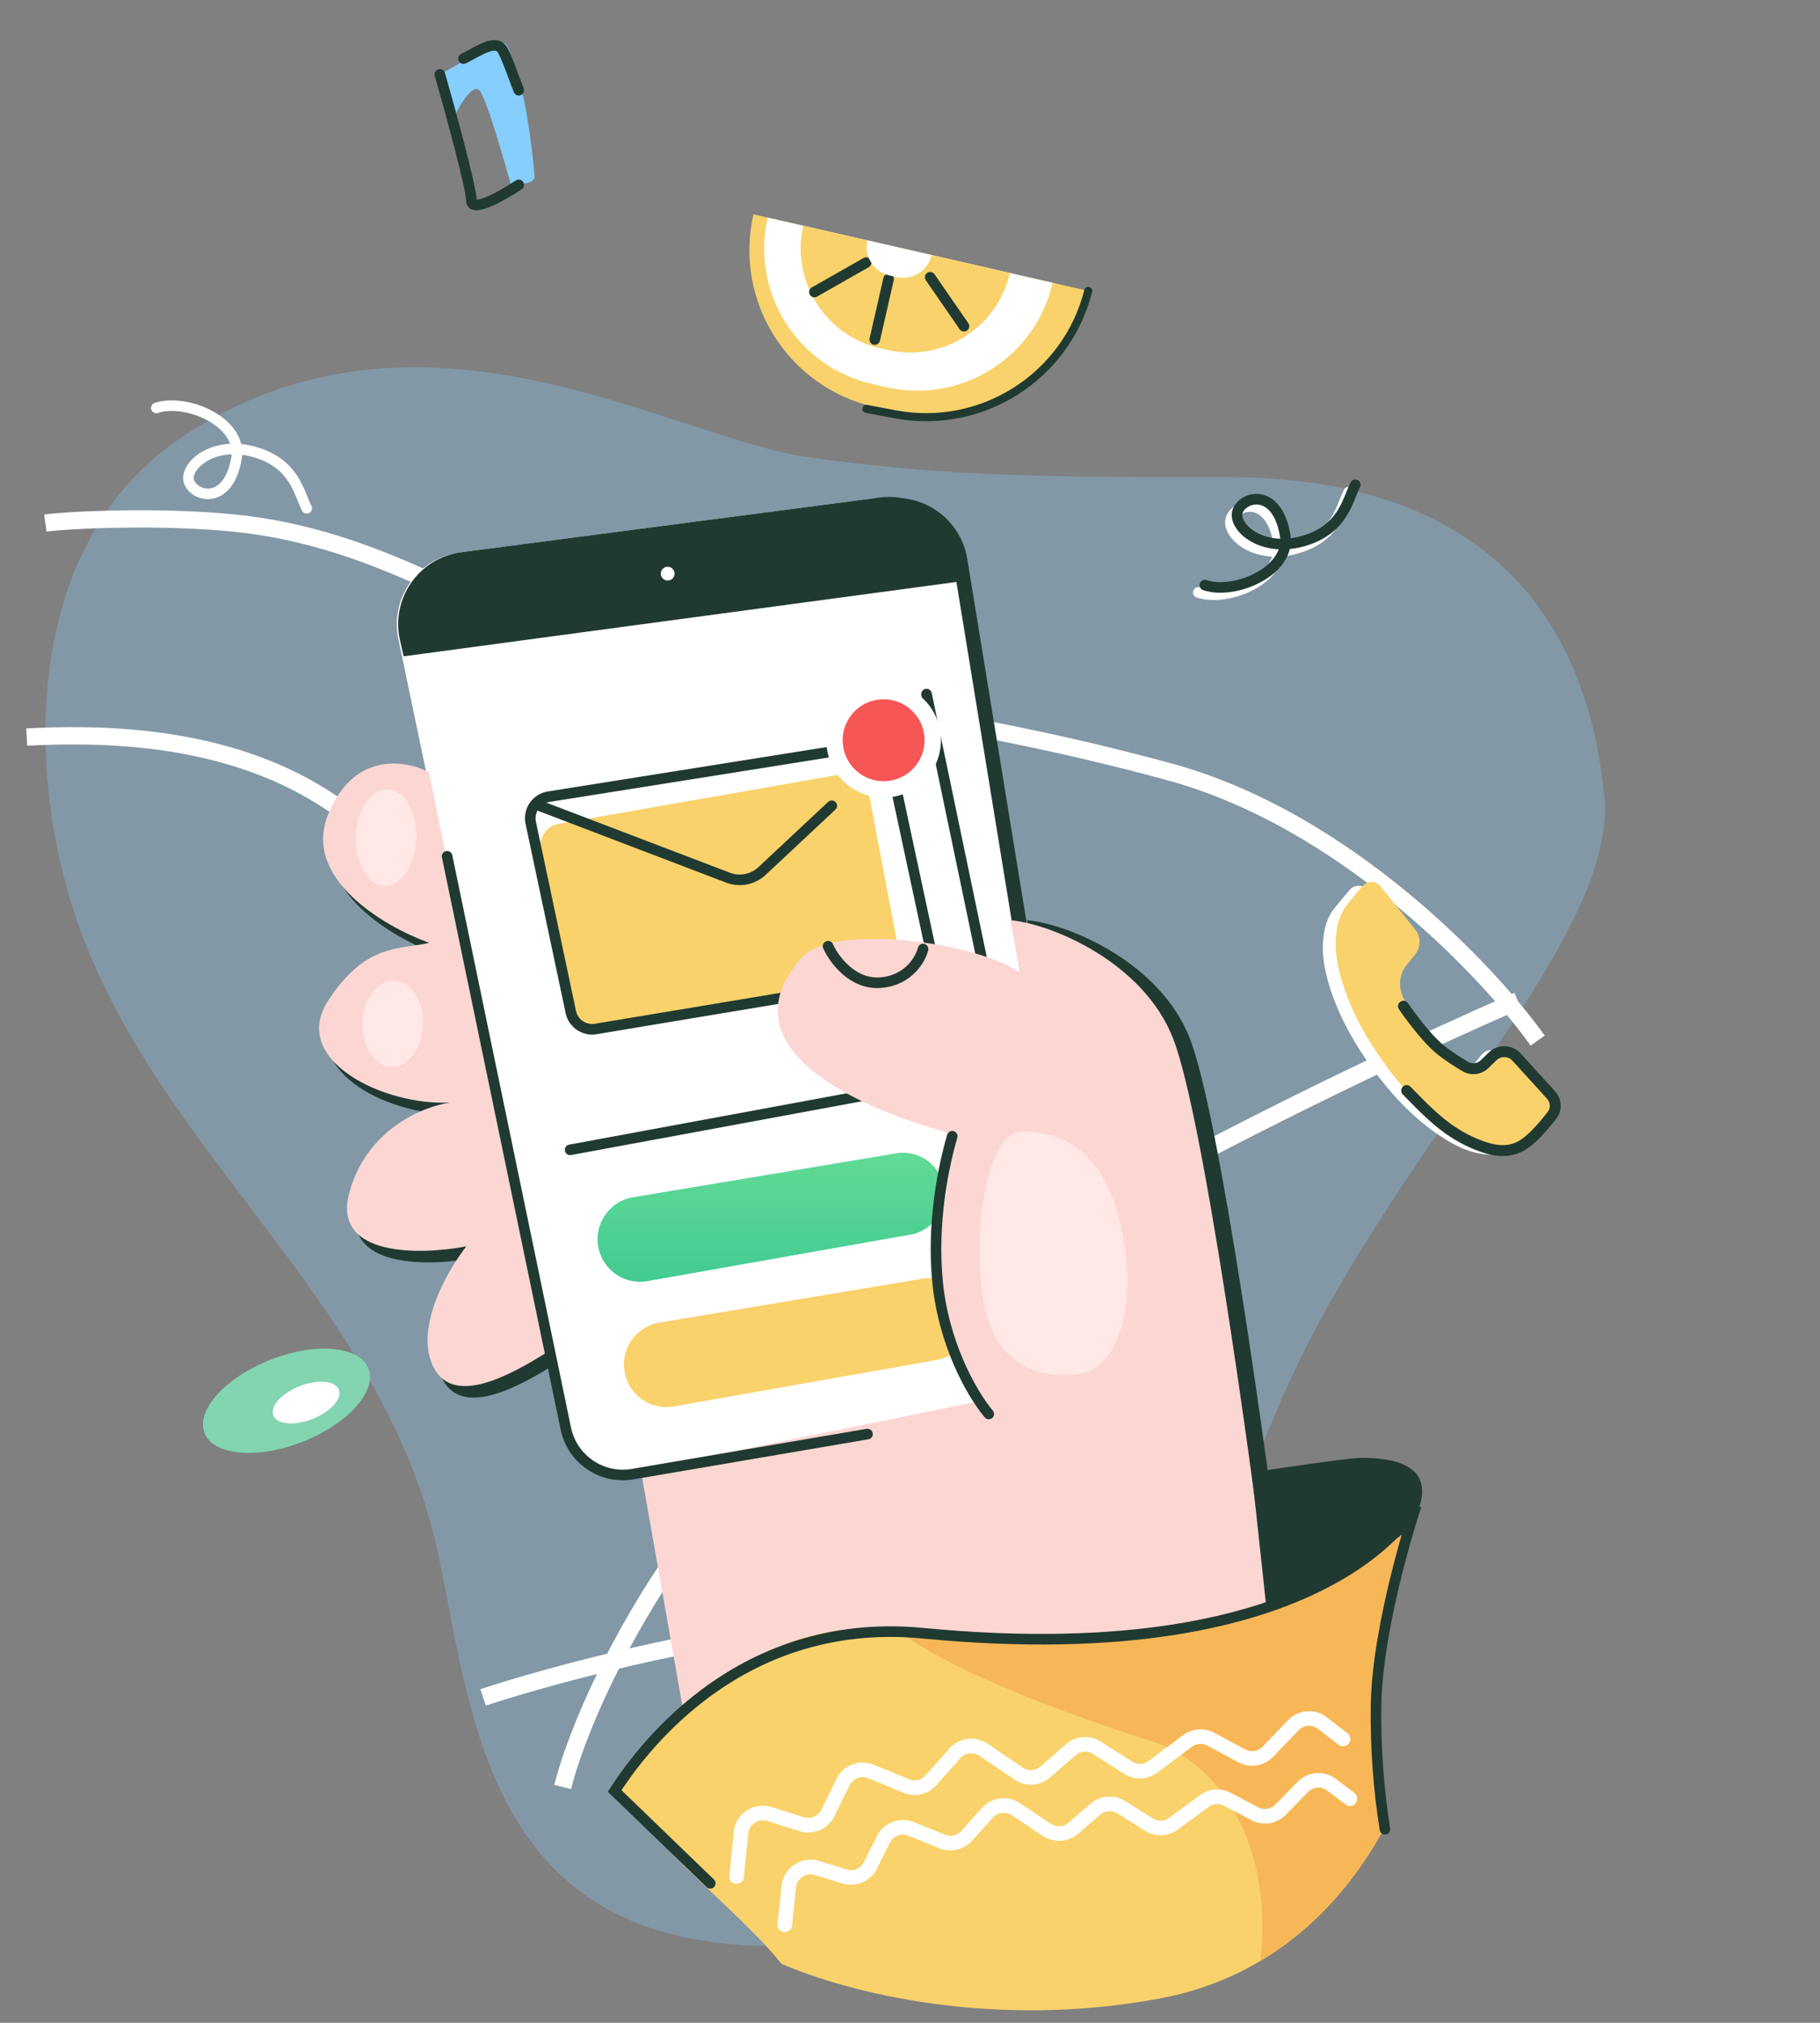 <?xml version="1.0" encoding="UTF-8"?>
<svg xmlns="http://www.w3.org/2000/svg" width="423" height="470" fill="none">
  <rect width="100%" height="100%" fill="#808080" stroke="none"/>
  <path opacity=".3" d="M162.439 450.748c-54.787-9.13-53.768-65.922-62.432-97.112-14.653-52.749-62.133-86.295-80.93-136.418C5.204 180.224 5.243 126.247 42.2 101.61c55.495-36.995 113.302 0 145.674 4.625 32.369 4.623 57.802 4.623 97.105 4.623h.011c55.494 0 83.242 27.747 87.866 73.99 3.421 34.202-51.745 84.126-76.305 143.355-39.309 94.799-78.617 131.793-134.112 122.545z" fill="#85CEFD"></path>
  <path d="M112.281 394.391c11.562-3.854 42.084-12.486 71.681-16.186 29.597-3.7 69.368-1.542 85.554 0" stroke="#fff" stroke-width="4.019"></path>
  <path d="M130.777 415.202c3.854-15.415 20.348-54.569 55.495-87.866s125.634-77.076 166.484-94.804" stroke="#fff" stroke-width="4.019"></path>
  <path d="M357.389 241.781c-11.561-16.186-44.858-51.333-85.554-62.432-50.871-13.874-87.867-16.186-120.239-23.123-32.372-6.937-57.053-30.587-97.116-34.684-17.068-1.745-38.538-.771-43.933 0M6.21 171.254c15.416-.771 43.335-1.028 66.765 12.72 24.788 14.544 47.787 47.016 57.807 57.806" stroke="#fff" stroke-width="4.019"></path>
  <path d="M102.98 320.725c4.95 8.909 18.561.825 25.986-3.712l-27.223-134.874c-5.362-2.887-17.57-4.95-23.51 9.899-5.94 14.848 13.199 25.985 23.51 29.697-6.187 1.65-14.6-.319-23.51 13.54-8.91 13.859 13.199 24.406 28.46 23.581-6.187.825-19.55 6.187-23.51 21.036-3.96 14.848 16.498 14.436 27.222 12.373-4.537 5.775-12.374 19.551-7.425 28.46zm30.939 5.654l-37.845-177.8c-2.05-9.631 4.55-18.965 14.315-20.241l95.58-12.494c9.032-1.181 17.37 5.021 18.838 14.01l28.806 176.437c1.416 8.672-4.183 16.941-12.76 18.848l-87.703 14.377c-8.89 1.457-17.356-4.326-19.231-13.137z" fill="#203A31"></path>
  <path d="M130.269 328.643l-37.67-180.114c-2.011-9.615 4.586-18.909 14.327-20.183l95.645-12.502c9.032-1.181 17.37 5.021 18.838 14.01l28.806 176.437c1.416 8.672-4.183 16.941-12.761 18.848l-87.522 16.625c-9.035 1.717-17.78-4.119-19.663-13.121z" fill="#fff"></path>
  <path d="M132.744 234.907l-7.013-37.568a5.076 5.076 0 014.115-5.931l66.153-11.577a5.075 5.075 0 015.863 4.056l7.003 37.019a5.076 5.076 0 01-4.072 5.936l-66.144 12.127a5.076 5.076 0 01-5.905-4.062z" fill="#F9D26B"></path>
  <path d="M132.664 235.126l-9.307-43.954a5.075 5.075 0 014.168-6.064l73.728-11.73a5.076 5.076 0 015.761 3.95l9.3 43.396a5.077 5.077 0 01-4.129 6.071l-73.72 12.287a5.076 5.076 0 01-5.801-3.956z" stroke="#203A31" stroke-width="2.462" stroke-linecap="round"></path>
  <path d="M93.809 152.498l-.846-3.734c-2.196-9.69 4.415-19.17 14.267-20.457l97.156-12.7c8.273-1.082 16.094 4.047 18.401 12.065l2.07 7.2-131.048 17.626z" fill="#203A31"></path>
  <path d="M139.071 289.835c-1.074-5.465 2.578-10.739 8.072-11.655l61.189-10.207c5.224-.871 10.164 2.657 11.034 7.881a9.587 9.587 0 01-7.788 11.016l-61.089 10.792a9.884 9.884 0 01-11.418-7.827z" fill="url(#paint0_linear_171_6033)"></path>
  <path d="M145.208 318.955c-1.074-5.465 2.578-10.739 8.072-11.655l61.189-10.207a9.587 9.587 0 013.245 18.897l-61.088 10.792a9.883 9.883 0 01-11.418-7.827z" fill="#F9D26B"></path>
  <path d="M132.504 267.162l101.037-18.679-18.198-87.209" stroke="#203A31" stroke-width="2.462" stroke-linecap="round"></path>
  <path d="M222.113 289.581c-1.605 14.448 5.362 29.285 9.899 35.884l-79.192 16.086 11.137 63.106 134.874-30.934c-4.537-36.709-15.344-114.581-22.273-132.399-6.929-17.819-28.356-26.693-37.842-27.518l3.75 18.783c-9.487-7.012-45.1-18.488-52.524-9.826-17.911 20.896 13.611 35.059 35.883 40.833-.412 2.888-2.474 14.849-3.712 25.985z" fill="#203A31"></path>
  <path d="M218.219 289.581c-1.606 14.448 5.362 29.285 9.899 35.884l-79.192 16.086 11.136 63.106 134.874-30.934c-4.537-36.709-15.343-114.581-22.272-132.399-6.93-17.819-28.356-26.693-37.843-27.518l2.299 12.261c-9.486-7.011-43.649-11.966-51.073-3.304-17.911 20.896 13.611 35.059 35.884 40.833-.413 2.888-2.475 14.849-3.712 25.985z" fill="#FCD6D3"></path>
  <path d="M192.457 219.855c1.356 3.037 5.693 8.979 12.2 8.459 6.506-.521 9.294-5.422 9.875-7.808" stroke="#203A31" stroke-width="2.462" stroke-linecap="round"></path>
  <path d="M105.898 26.456l-3.668-9.168c4.279-2.445 13.202-7.335 14.669-7.335 1.834 0 1.834 5.5 3.667 9.168 1.834 3.667 3.668 20.17 3.668 22.003 0 1.467-3.668 1.834-5.501 1.834-1.834-6.723-5.868-20.536-7.335-22.003-1.466-1.467-4.278 3.056-5.5 5.5z" fill="#85CEFD"></path>
  <path d="M102.23 17.288c2.445 8.557 7.335 26.404 7.335 29.338 0 2.933 7.334-1.223 11.001-3.668m-12.839-29.337c3.667-1.834 7.701-4.767 9.168-1.833 1.466 2.933 2.444 6.112 3.667 9.168" stroke="#203A31" stroke-width="2.462" stroke-linecap="round"></path>
  <path d="M278.5 137.651c6.992 2.331 20.062-3.263 18.645-11.653-1.771-10.488-9.136-9.323-10.907-5.827-1.772 3.496 5.314 10.488 15.941 6.992 8.502-2.796 9.509-9.322 11.281-12.818" stroke="#fff" stroke-width="2.462" stroke-linecap="round"></path>
  <path d="M280.031 135.952c6.992 2.33 20.062-3.263 18.645-11.653-1.771-10.488-9.136-9.323-10.907-5.827-1.771 3.496 5.314 10.488 15.942 6.992 8.502-2.797 9.509-9.323 11.28-12.818" stroke="#203A31" stroke-width="2.462" stroke-linecap="round"></path>
  <path d="M36.324 94.785c6.992-2.33 20.062 3.263 18.645 11.654-1.771 10.488-9.136 9.322-10.907 5.826-1.771-3.496 5.314-10.487 15.942-6.992 8.502 2.797 9.509 9.323 11.28 12.819" stroke="#fff" stroke-width="2.462" stroke-linecap="round"></path>
  <ellipse rx="20.464" ry="10.232" transform="scale(1 -1) rotate(21.469 891.698 12.884)" fill="#83D4B0"></ellipse>
  <ellipse rx="8.186" ry="4.093" transform="scale(1 -1) rotate(21.469 895.067 24.695)" fill="#fff"></ellipse>
  <path d="M100.961 318.043c4.949 8.91 18.561.825 25.985-3.712L99.724 179.457c-5.362-2.887-17.571-4.949-23.51 9.899-5.94 14.849 13.198 25.985 23.51 29.697-6.187 1.65-14.601-.318-23.51 13.54-8.91 13.859 13.198 24.406 28.459 23.582-6.187.824-19.55 6.186-23.51 21.035-3.96 14.848 16.498 14.436 27.222 12.374-4.537 5.774-12.374 19.55-7.424 28.459z" fill="#FCD6D3"></path>
  <path d="M229.806 328.534c-4.245-5.094-10.486-16.583-11.887-30.565-1.4-13.982 1.416-27.17 3.397-33.962" stroke="#203A31" stroke-width="2.462" stroke-linecap="round"></path>
  <path d="M175.121 49.805l77.802 17.793c-4.6 20.113-24.634 32.689-44.747 28.09l-4.966-1.137c-20.113-4.6-32.689-24.633-28.089-44.746z" fill="#F9D26B"></path>
  <path d="M178.426 50.563l66.214 15.144c-3.973 17.37-21.275 28.231-38.645 24.259l-3.311-.758c-17.37-3.972-28.231-21.274-24.258-38.645z" fill="#fff"></path>
  <path d="M186.707 52.455l48.005 10.98c-2.927 12.798-15.676 20.801-28.475 17.874l-1.655-.379c-12.799-2.927-20.802-15.676-17.875-28.475z" fill="#F9D26B"></path>
  <path d="M201.299 61.019l-12.014 6.833m26.908-3.425l7.85 11.376m-17.516-10.977l-3.218 14.07" stroke="#203A31" stroke-width="2.462" stroke-linecap="round"></path>
  <path d="M201.609 55.862l14.899 3.408a6.793 6.793 0 01-8.136 5.107l-1.656-.379a6.793 6.793 0 01-5.107-8.136z" fill="#fff"></path>
  <path d="M201.369 95.002l6.698 1.258c20.175 3.789 39.818-8.761 44.859-28.66v0" stroke="#203A31" stroke-width="1.875" stroke-linecap="round"></path>
  <path fill-rule="evenodd" clip-rule="evenodd" d="M181.641 456.292c15.407 6.641 48.922 15.304 87.915 8.049 26.466-4.924 42.835-22.354 52.16-39.562-1.515-6.66-2.591-13.671-2.593-20.147-.007-19.405 8.333-50.626 8.333-50.626-7.924 7.924-28.018 22.075-49.245 24.622-25.304 3.037-38.466 3.396-73.277 0-29.769-2.904-57.064 26.544-61.309 36.733 3.959 7.39 13.368 16.333 22.283 24.806 6.117 5.814 12.001 11.406 15.733 16.125z" fill="#F9D26B"></path>
  <path d="M292.925 455.627c13.299-7.895 22.598-19.42 28.79-30.847-1.515-6.66-2.592-13.671-2.594-20.148-.006-19.405 8.334-50.626 8.334-50.626-7.363 7.363-25.233 20.102-44.755 23.913-22.589 4.409-73.169 1.423-73.169 1.423s10.783 10.029 58.244 25.29c18.568 5.97 27.961 27.993 25.15 50.995z" fill="#F7B756"></path>
  <path d="M165.08 437.585l-22.225-21.459c4.812-7.358 27.524-40.895 71.675-36.65 95.093 9.144 114.621-29.716 114.621-29.716s-9.084 27.238-9.339 46.697c-.125 9.524.609 19.465 2.073 28.543" stroke="#203A31" stroke-width="2.462" stroke-linecap="round"></path>
  <path d="M316.405 362.496c-4.755 3.396-16.698 8.773-22.075 11.038l-3.396-31.415c7.358-1.132 22.754-3.396 25.471-3.396 7.302 0 16.754 1.534 13.433 11.496-2.547 7.642-7.49 8.032-13.433 12.277z" fill="#203A31"></path>
  <path d="M103.914 198.955l27.588 132.965c1.481 7.136 8.346 11.819 15.53 10.594l54.586-9.311" stroke="#203A31" stroke-width="2.462" stroke-linecap="round"></path>
  <circle cx="155.18" cy="133.285" r="1.602" fill="#fff"></circle>
  <path d="M251.3 319.167c-8.251 1.473-19.859-1.039-22.612-16.462-2.753-15.422.179-38.378 8.43-39.851 14.948 0 21.383 10.299 24.136 25.721 2.754 15.422-1.703 29.119-9.954 30.592z" fill="#FFE8E6"></path>
  <ellipse cx="89.743" cy="194.617" rx="11.224" ry="7.035" transform="rotate(92.016 89.743 194.617)" fill="#FFE8E6"></ellipse>
  <ellipse cx="91.308" cy="237.881" rx="10.037" ry="7.035" transform="rotate(92.016 91.308 237.881)" fill="#FFE8E6"></ellipse>
  <path d="M171.191 436.005l1.045-10.199c.327-3.195 3.503-5.287 6.568-4.327l7.531 2.361a5.076 5.076 0 006.074-2.604l3.535-7.188a5.076 5.076 0 016.485-2.455l8.217 3.379a5.076 5.076 0 005.727-1.326l5.558-6.263a5.077 5.077 0 016.642-.834l8.182 5.54a5.077 5.077 0 006.179-.375l5.939-5.17a5.075 5.075 0 016.06-.452l7.268 4.63a5.076 5.076 0 005.766-.214l8.024-5.994a5.075 5.075 0 015.44-.405l7.181 3.857a5.077 5.077 0 006.062-.955l5.918-6.159a5.076 5.076 0 016.766-.498l4.783 3.699" stroke="#fff" stroke-width="3.384" stroke-linecap="round"></path>
  <path d="M182.406 447.217l.924-8.875c.331-3.181 3.487-5.267 6.544-4.325l6.401 1.974a5.077 5.077 0 006.036-2.581l3.016-6.031a5.075 5.075 0 016.443-2.436l7.214 2.918c1.978.8 4.244.278 5.673-1.306l4.848-5.374a5.076 5.076 0 016.583-.824l7.227 4.813a5.077 5.077 0 006.116-.369l5.191-4.446a5.078 5.078 0 015.998-.445l6.423 4.026a5.077 5.077 0 005.702-.21l7.166-5.266a5.076 5.076 0 015.377-.398l6.342 3.351a5.076 5.076 0 006.003-.941l5.16-5.283a5.076 5.076 0 016.705-.493l4.248 3.231" stroke="#fff" stroke-width="3.384" stroke-linecap="round"></path>
  <path d="M125.422 187.218l43.78 16.705a7.612 7.612 0 007.916-1.553l16.197-15.152" stroke="#203A31" stroke-width="2.462" stroke-linecap="round"></path>
  <circle cx="205.368" cy="171.99" r="11.421" fill="#F75656" stroke="#fff" stroke-width="3.807"></circle>
  <path d="M346.053 268.272c-3.611-.161-7.061-1.607-10.349-3.695-7.286-4.618-13.315-11.164-18.537-18.915-3.385-4.979-6.287-10.441-8.189-16.585-1.128-3.695-1.87-7.51-1.354-11.526.29-2.409 1.032-4.618 2.418-6.385a202.568 202.568 0 013.514-4.257c1.29-1.486 3.095-1.486 4.352 0a552.837 552.837 0 018.124 10.12c1.258 1.566 1.193 3.855-.032 5.502-.677.883-1.418 1.727-2.095 2.61-1.645 2.088-1.967 4.739-.839 7.349 3.095 7.108 7.512 12.61 13.218 16.425 2.031 1.365 4.159.924 5.835-1.084.71-.844 1.387-1.767 2.096-2.611 1.322-1.606 3.159-1.646 4.449-.04 2.708 3.293 5.351 6.627 8.027 10 1.29 1.646 1.29 3.895.065 5.582-.903 1.205-1.838 2.329-2.741 3.534-2.127 2.851-4.803 3.976-7.962 3.976z" fill="#fff"></path>
  <path d="M349.043 267.389c-3.611-.16-7.06-1.606-10.349-3.694-7.286-4.618-13.314-11.164-18.537-18.915-3.385-4.98-6.286-10.441-8.189-16.585-1.128-3.695-1.869-7.51-1.354-11.526.291-2.409 1.032-4.618 2.418-6.385a202.568 202.568 0 013.514-4.257c1.29-1.486 3.095-1.486 4.353 0a561.46 561.46 0 018.124 10.12c1.257 1.566 1.192 3.855-.033 5.502-.677.883-1.418 1.727-2.095 2.61-1.644 2.088-1.967 4.739-.838 7.349 3.095 7.108 7.511 12.61 13.217 16.425 2.031 1.365 4.159.924 5.836-1.084.709-.844 1.386-1.767 2.095-2.611 1.322-1.606 3.16-1.646 4.449-.04 2.708 3.293 5.352 6.626 8.027 10 1.29 1.646 1.29 3.895.065 5.582-.903 1.205-1.838 2.329-2.74 3.534-2.128 2.851-4.804 3.975-7.963 3.975z" fill="#F9D26B"></path>
  <path d="M326.936 253.391c4.869 4.977 8.99 9.332 15.358 12.132 4.552 2.002 8.616 2.8 12.362 0 2.07-1.547 4.378-4.222 6.06-6.395 1.099-1.42.954-3.407-.254-4.735l-7.979-8.77a3.884 3.884 0 00-5.575-.176l-1.848 1.79c-1.204 1.167-3.02 1.43-4.465.579-1.815-1.069-4.29-2.633-6.167-4.224-3.679-3.118-8.241-9.799-8.241-9.799" stroke="#203A31" stroke-width="2.538" stroke-linecap="round"></path>
  <defs>
    <linearGradient id="paint0_linear_171_6033" x1="179.018" y1="266.396" x2="179.018" y2="299.349" gradientUnits="userSpaceOnUse">
      <stop stop-color="#62DB96"></stop>
      <stop offset="1" stop-color="#42CA93"></stop>
    </linearGradient>
  </defs>
</svg>
